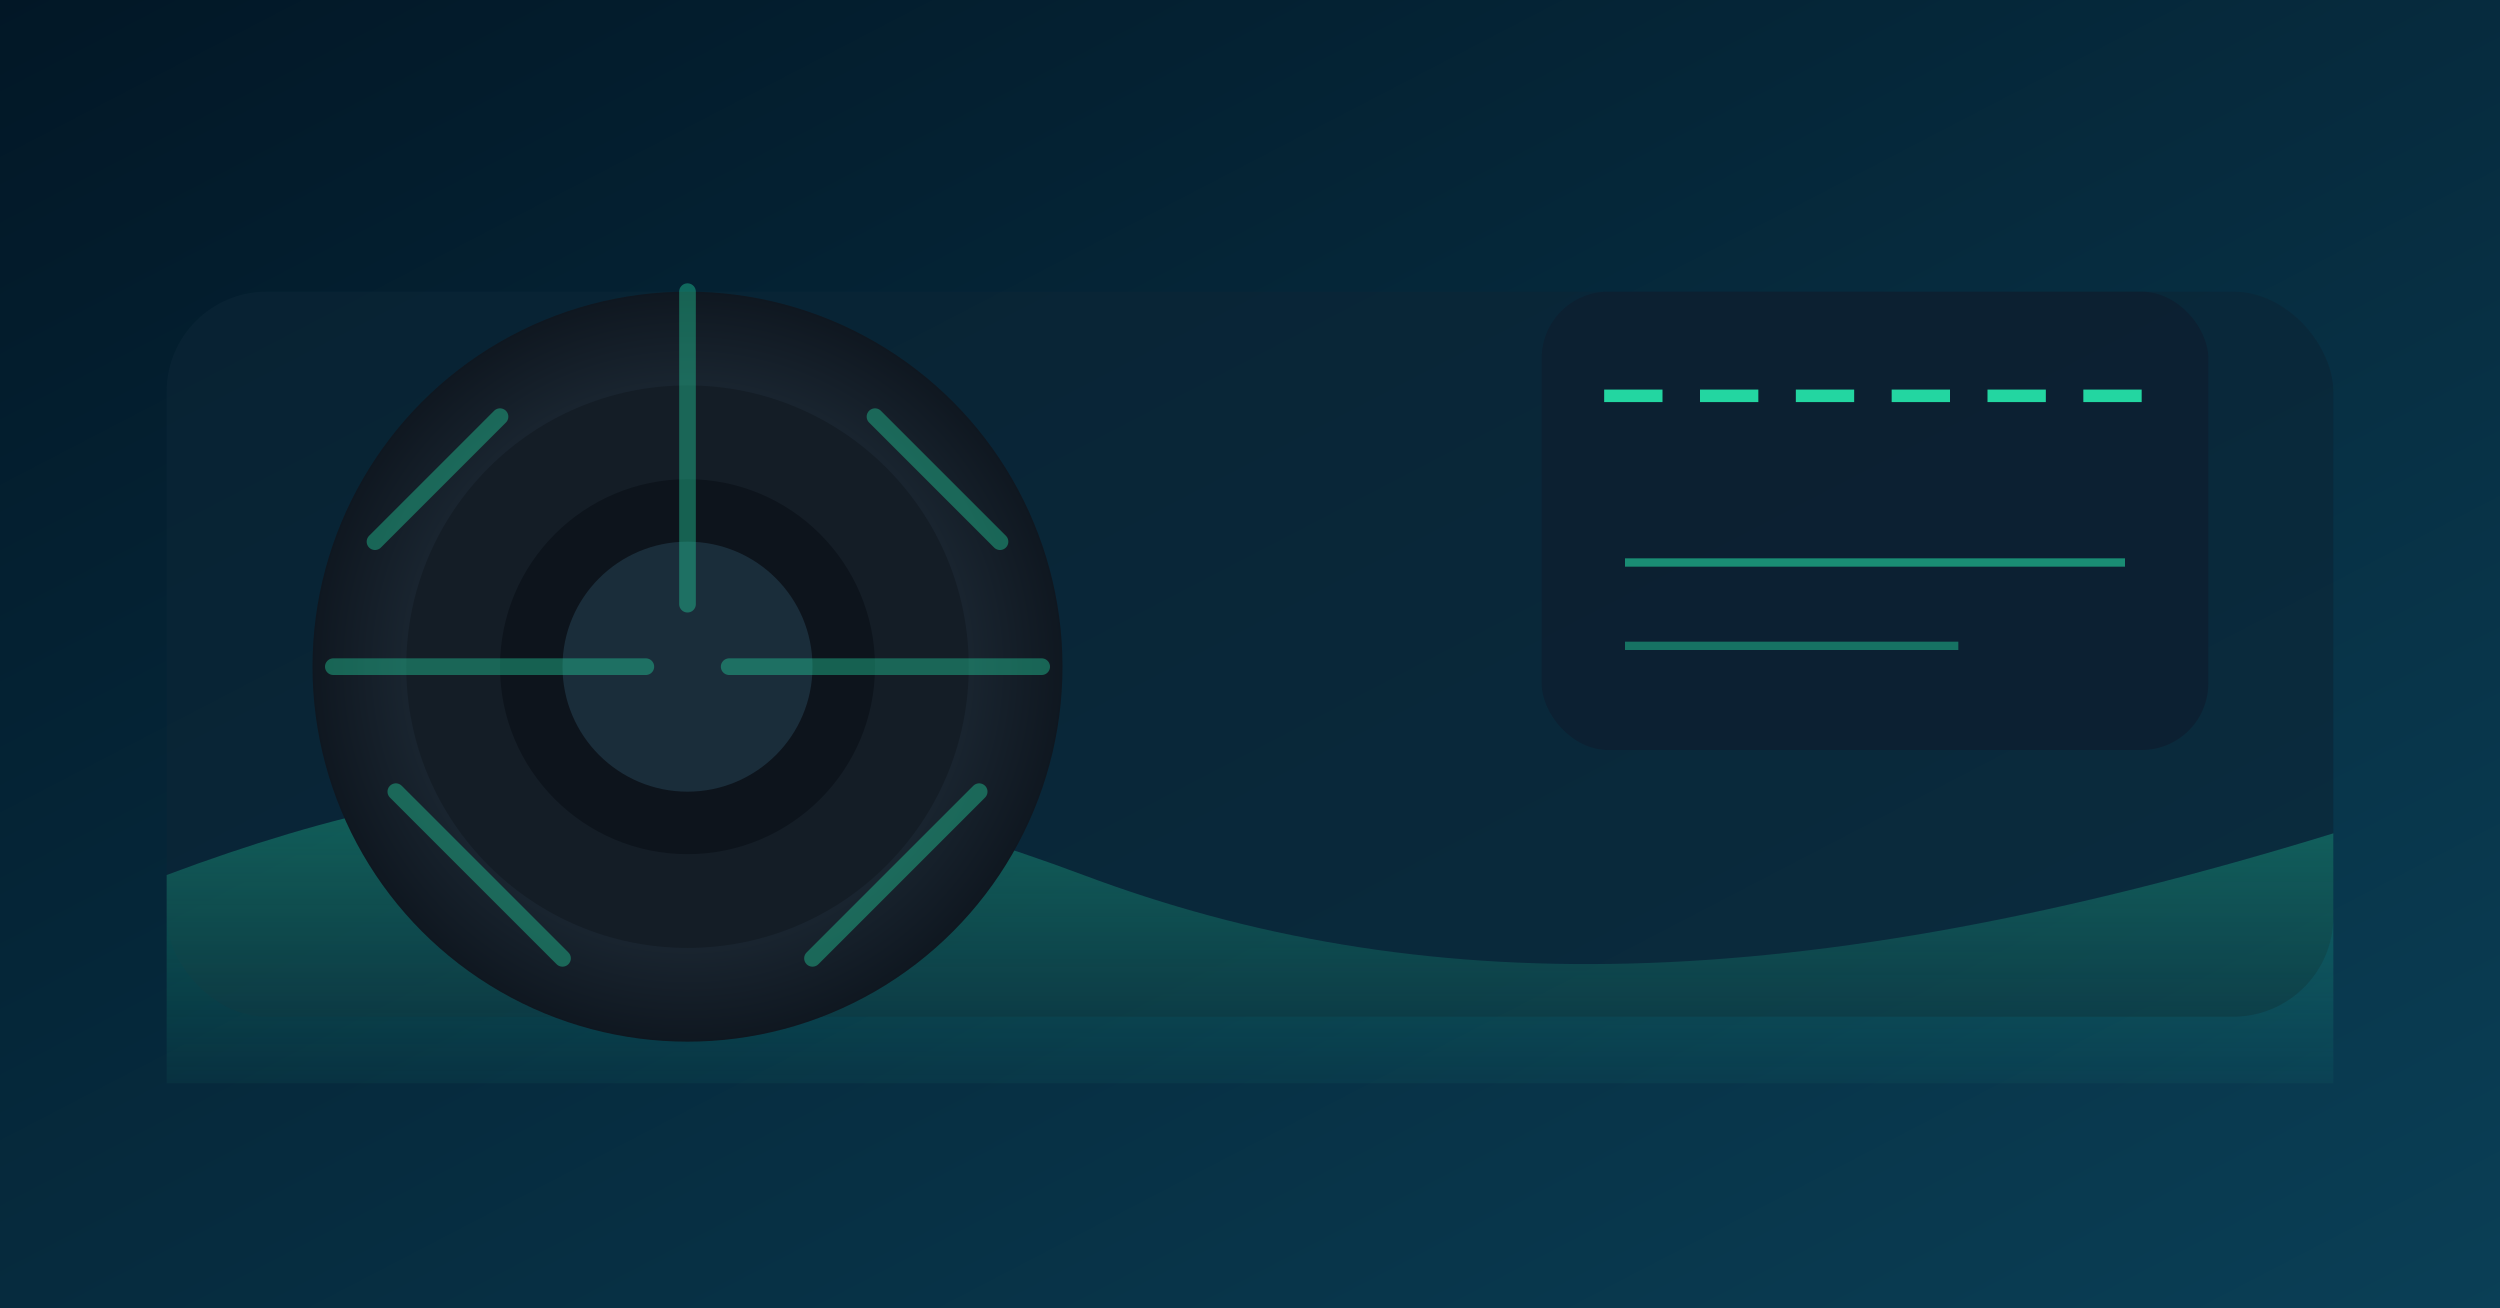 <svg xmlns="http://www.w3.org/2000/svg" width="1200" height="628" viewBox="0 0 1200 628" preserveAspectRatio="xMidYMid slice">
  <defs>
    <linearGradient id="bg" x1="0%" y1="0%" x2="100%" y2="100%">
      <stop offset="0%" stop-color="#021726"/>
      <stop offset="100%" stop-color="#0a3f56"/>
    </linearGradient>
    <radialGradient id="tire" cx="50%" cy="50%" r="50%">
      <stop offset="60%" stop-color="#1f2c38"/>
      <stop offset="100%" stop-color="#0f1720"/>
    </radialGradient>
    <linearGradient id="glow" x1="0%" y1="0%" x2="0%" y2="100%">
      <stop offset="0%" stop-color="#23d6a1" stop-opacity="0.85"/>
      <stop offset="100%" stop-color="#23d6a1" stop-opacity="0.1"/>
    </linearGradient>
  </defs>
  <rect width="1200" height="628" fill="url(#bg)"/>
  <rect x="80" y="140" width="1040" height="348" rx="48" fill="#0b2536" opacity="0.65"/>
  <path d="M80 420C240 360 360 360 520 420C680 480 860 480 1120 400V520H80V420Z" fill="url(#glow)" opacity="0.45"/>
  <g transform="translate(330 120)">
    <circle cx="0" cy="200" r="180" fill="url(#tire)"/>
    <circle cx="0" cy="200" r="135" fill="#141d26"/>
    <circle cx="0" cy="200" r="90" fill="#0d141c"/>
    <circle cx="0" cy="200" r="60" fill="#1a2d3a"/>
    <path d="M-150 140L-90 80M-170 200H-20M-140 260L-60 340M0 20V170M90 80L150 140M20 200H170M60 340L140 260" stroke="#23d6a1" stroke-width="8" stroke-linecap="round" opacity="0.4"/>
  </g>
  <g transform="translate(820 150)">
    <rect x="-80" y="-10" width="320" height="220" rx="32" fill="#0d1f30" opacity="0.8"/>
    <path d="M-50 40H210" stroke="#23d6a1" stroke-width="6" stroke-dasharray="28 18"/>
    <path d="M-40 120H200" stroke="#23d6a1" stroke-width="4" opacity="0.6"/>
    <path d="M-40 160H120" stroke="#23d6a1" stroke-width="4" opacity="0.45"/>
  </g>
</svg>
